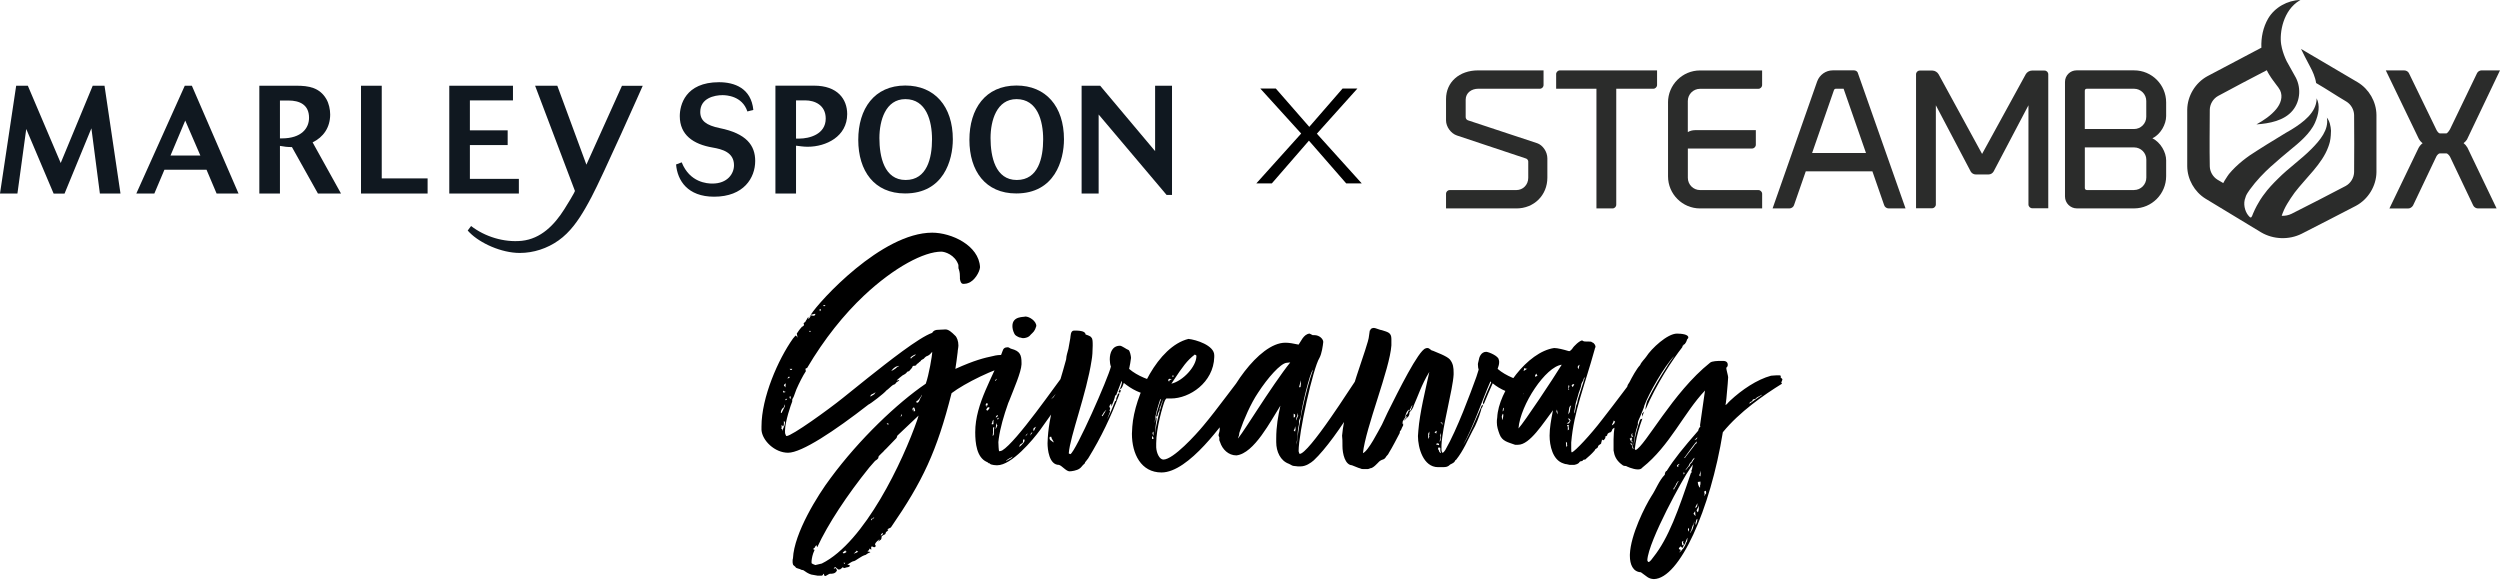 <svg xmlns="http://www.w3.org/2000/svg" width="1186" height="275" viewBox="0 0 1186 275" fill="none"><path d="M382.308 176.08C380.868 178.24 379.068 181.84 377.808 184.72L376.548 188.14C376.548 188.32 376.188 188.68 376.188 188.86C376.008 189.04 375.828 189.4 375.828 189.76V190.48C375.288 191.74 372.408 200.02 372.408 204.34C372.408 205.06 372.408 205.6 372.588 205.96C372.768 206.5 372.948 206.86 373.128 206.86C375.648 206.86 393.288 194.08 399.768 188.86L411.648 179.32C421.188 171.76 435.948 160.06 442.248 157.9C442.788 156.82 443.868 156.46 444.948 156.46C445.848 156.46 448.008 156.28 448.548 156.28C449.988 156.28 451.428 157.54 453.048 159.16C453.948 159.88 454.668 161.86 454.668 163.84C454.668 164.92 454.308 166.18 454.308 167.08C454.308 167.8 453.228 175 453.228 175C462.408 170.86 466.908 169.78 471.228 168.88C472.488 168.52 474.288 168.34 475.728 168.34C477.888 168.34 479.508 168.88 479.688 169.96C479.688 170.68 480.768 172.12 480.768 172.3C480.768 172.66 480.228 173.02 479.688 173.2C472.128 174.64 457.548 181.84 451.428 186.52C444.408 214.24 437.748 228.28 422.628 250.24L420.828 251.14C421.368 251.14 421.368 251.32 421.368 251.5L420.648 252.22C419.928 252.22 420.468 253.66 419.388 253.66L418.308 254.38C418.128 256.54 417.768 255.82 416.688 256.9C416.688 256.36 417.228 256.36 417.228 255.82C416.688 256.36 415.608 256.9 415.068 258.16C415.068 258.34 415.428 258.7 415.428 258.88C415.428 259.24 415.248 259.6 414.708 259.6C414.348 259.6 413.988 259.24 413.628 259.24C413.448 259.24 413.268 259.42 413.268 259.96C413.268 260.32 413.448 260.68 413.448 260.68C412.908 260.68 412.548 260.32 412.548 260.14C412.368 260.86 412.008 261.4 411.468 261.4C411.828 261.76 412.188 261.76 412.368 261.76C412.548 261.76 412.728 261.76 412.908 261.94C413.088 261.94 411.468 262.48 410.748 263.2C408.408 263.74 405.888 266.26 404.808 266.26C404.268 266.26 402.648 267.52 401.928 267.88C402.828 267.88 403.188 268.24 403.188 268.42C403.188 268.78 402.288 269.14 401.748 269.14L400.488 269.5L399.768 269.14C399.588 269.14 399.408 269.32 399.408 269.5C399.228 269.5 398.868 269.86 398.688 270.04C398.328 270.04 398.148 270.22 397.968 270.22C397.428 270.22 396.528 268.96 395.988 268.96C395.988 268.96 395.988 269.5 395.448 269.86C395.988 269.86 395.988 269.5 396.348 269.5C396.708 269.5 396.888 270.4 397.068 270.58C396.348 272.2 394.908 272.2 393.648 272.2C393.288 272.2 391.848 273.28 391.488 273.28C390.768 273.28 391.128 272.2 390.588 272.2C390.408 272.92 390.048 273.1 389.688 273.1H387.888L384.828 272.56C384.108 272.38 383.568 272.02 382.848 271.66L381.228 270.58C381.048 270.4 380.148 270.4 379.968 270.22C379.608 269.86 377.808 269.68 377.448 269.14C377.448 268.78 376.188 268.24 376.188 267.7C376.008 267.34 376.008 266.8 376.008 266.26C376.008 265.72 376.008 265.36 376.188 264.82C376.728 252.94 387.888 234.94 394.008 226.84C407.688 208.3 425.688 191.2 439.188 182.02C440.628 178.06 442.248 168.7 442.248 166.9C441.348 167.8 441.168 168.34 439.908 168.88C439.548 168.88 438.648 169.6 438.288 170.14L437.028 170.86C436.848 171.4 436.128 171.76 436.128 171.76L435.408 172.48C435.408 172.3 434.688 172.84 434.688 173.2C434.508 173.38 434.148 173.56 433.248 173.56C432.888 173.56 432.888 174.28 432.528 174.64L431.268 176.08C430.728 176.26 430.368 176.26 430.188 176.62C429.828 177.34 428.208 178.06 428.208 178.06C427.848 178.24 425.328 180.4 425.328 180.58C425.688 180.58 426.408 180.22 426.588 180.22C426.588 180.4 426.588 180.58 426.228 180.76C426.048 181.12 425.148 181.12 425.148 181.66C424.608 182.02 424.428 182.56 423.708 182.56C422.448 183.46 421.548 184.54 420.468 185.26C419.568 186.52 412.728 191.74 412.008 191.92C395.808 204.52 380.328 214.78 373.848 214.78C367.548 214.78 361.608 209.02 361.248 203.98V202.36C361.248 188.5 369.168 170.5 376.188 160.6C376.908 159.7 377.448 159.16 377.448 159.16C377.448 159.16 377.988 159.34 378.348 160.24C378.348 159.7 377.988 158.44 377.988 158.26C378.708 157.18 379.428 156.1 380.148 155.38C380.328 154.84 380.688 155.2 381.408 154.3C381.408 154.3 381.408 153.58 381.228 153.58C381.048 153.4 381.588 153.22 381.588 153.04C381.588 152.86 382.308 152.68 382.308 152.14C382.848 151.6 383.028 150.52 383.568 150.52C383.748 150.52 383.388 151.06 383.388 151.24C383.928 151.24 383.928 150.7 384.648 149.98C384.288 149.98 384.108 150.16 384.108 150.34C384.108 149.8 384.468 149.62 384.828 149.62C385.188 149.62 385.548 149.8 385.908 149.8C386.268 149.8 386.808 149.62 386.808 148.9C386.808 148.9 385.728 148.9 385.908 149.08C385.368 149.08 384.468 149.44 384.648 149.26C388.788 142.78 418.308 110.38 442.248 110.38C451.248 110.38 464.388 116.32 464.928 126.76C464.748 129.1 462.228 133.42 459.168 134.32C458.988 134.32 458.808 134.5 458.628 134.5C458.268 134.5 457.728 134.68 457.188 134.68C456.468 134.68 455.748 134.5 455.388 132.34V131.44C455.388 130.54 455.388 129.28 454.848 127.66C454.668 127.48 454.668 127.12 454.668 125.68C453.048 120.82 448.188 119.38 446.568 119.38C438.468 119.38 424.428 126.58 409.848 140.26C400.488 149.08 391.128 160.6 382.848 174.64C382.308 174.64 382.128 174.82 382.128 175.18C382.128 175.54 382.308 175.9 382.308 176.08ZM414.888 218.92L412.368 221.8C401.928 234.76 392.748 248.62 387.708 259.6C387.348 259.06 387.348 258.88 387.348 258.52C387.168 258.88 386.628 259.24 386.628 259.6C386.628 259.78 385.728 260.32 385.728 260.5L386.448 260.86C385.368 263.2 385.188 264.64 385.008 266.08V267.16C385.008 267.34 386.628 268.06 386.808 268.06L389.868 267.34C410.208 257.26 428.388 218.74 435.228 198.94L435.768 197.14L425.688 206.68L425.328 207.76L420.288 212.98C419.568 213.52 419.028 214.42 418.488 214.78L416.868 216.4C416.688 216.76 416.688 217.12 416.688 217.3C416.148 218.2 415.248 218.38 414.888 218.92ZM371.868 199.66V201.46C371.688 202.18 371.508 202.36 371.508 202.36C371.328 202.36 371.148 201.64 370.788 201.64V202.9C370.788 203.08 370.788 203.26 370.608 203.44C371.328 203.44 371.148 204.16 371.328 204.52C371.328 202.72 372.228 202.9 372.408 200.38C372.408 200.2 371.868 199.66 371.868 199.66ZM422.808 175.9C424.068 175.72 425.868 173.92 425.868 173.92C426.048 173.92 426.228 173.92 426.588 173.56C425.328 173.56 424.068 174.28 422.808 175.9ZM370.968 195.52L372.408 192.64C372.408 192.28 372.408 191.92 372.228 191.92C372.228 193 371.328 193.9 371.148 193.72C370.788 194.26 370.428 194.98 370.428 195.88C370.968 195.88 370.968 195.7 370.968 195.52ZM437.388 187.24C437.028 188.14 435.408 190.12 435.228 190.12C435.048 190.12 434.688 190.12 434.688 190.84C434.868 191.02 435.048 191.02 435.228 191.02C435.768 191.02 436.308 189.76 436.308 189.58C436.128 189.58 437.568 187.6 437.388 187.24ZM433.428 193.72V195.16C433.788 195.16 434.148 194.98 434.148 194.98C434.148 193.72 433.428 193.18 433.608 193.18C433.068 193.54 432.888 193.72 432.888 194.08C432.888 194.26 432.888 194.44 433.068 194.8L433.428 193.72ZM432.888 169.42C433.428 168.88 433.968 168.88 434.508 168.16C433.428 168.16 431.988 169.6 431.988 169.42C431.988 169.6 431.988 170.14 432.168 170.14C432.348 169.96 432.708 169.42 432.888 169.42ZM399.768 262.3C399.948 262.48 400.128 262.48 400.308 262.48C400.848 262.48 401.388 261.94 401.748 261.76C401.028 261.76 401.028 261.04 401.028 261.04C400.488 261.76 399.948 261.76 399.768 262.3ZM412.908 188.14L414.708 187.06C415.248 186.34 415.428 185.98 415.428 185.98C415.608 185.98 414.168 186.88 413.628 187.06C413.088 187.24 412.908 187.78 412.908 188.14ZM407.148 261.76C406.788 261.76 406.428 261.04 406.428 261.22C406.428 261.4 404.988 262.66 404.988 262.66C405.168 262.66 406.968 261.94 407.148 261.76ZM372.588 183.82L372.768 181.84C372.408 182.2 372.228 182.2 372.228 182.2C372.228 181.84 372.048 182.74 371.868 183.1C372.228 183.1 372.588 183.64 372.588 183.82ZM417.768 254.02C417.948 254.02 418.848 254.02 418.848 252.76C417.948 253.3 418.128 253.48 417.768 254.02ZM371.508 185.26V186.16C372.408 186.16 372.588 186.16 372.588 185.8C371.868 185.8 371.688 185.44 371.508 185.26ZM413.808 246.1C413.808 246.1 414.708 246.1 414.708 245.38C413.988 245.92 413.628 246.1 413.448 246.1C413.268 246.28 413.268 246.64 413.268 246.82C413.268 246.82 413.808 246.82 413.808 246.1ZM374.568 188.5C374.568 188.86 374.748 189.04 375.108 189.22C375.108 188.5 375.108 187.96 374.928 187.96C374.568 187.96 374.568 188.32 374.568 188.5ZM375.828 175H374.568L375.108 175.54C375.828 175.54 375.828 175 375.828 175ZM389.328 146.56C388.968 146.56 388.788 146.74 388.788 146.92C388.788 147.28 388.968 147.46 388.968 147.64C389.148 147.46 389.328 147.82 389.328 146.56ZM373.488 179.5C373.848 179.5 374.208 179.32 374.568 179.32C374.568 179.32 374.388 178.78 374.388 178.6C374.208 178.6 374.028 178.96 373.488 179.5ZM421.728 201.1C421.368 201.1 420.648 200.56 420.648 200.74C420.648 200.92 421.188 201.46 421.188 201.46C421.368 201.46 421.728 201.1 421.728 201.1ZM391.668 144.76H390.588C390.588 145.12 390.768 145.3 390.948 145.3C391.128 145.3 391.128 145.12 391.668 144.76ZM427.488 196.6L427.308 197.86C427.848 197.14 427.848 196.96 427.848 196.96C427.848 196.6 427.488 196.6 427.488 196.6ZM372.768 189.94L373.488 189.22C372.948 189.22 372.588 189.22 372.588 189.4C372.588 189.58 372.768 189.76 372.768 189.94ZM400.128 266.98L400.668 267.52C400.848 267.52 400.848 266.98 401.028 266.98H400.128ZM384.648 157H383.748C383.928 157.36 384.108 157.36 384.288 157.36C384.468 157.36 384.648 157.36 384.648 157ZM504.228 184C505.128 183.46 506.388 182.56 506.568 182.56L505.128 185.8L504.228 187.24C505.488 185.44 507.648 182.92 507.648 182.92C507.828 182.92 508.368 182.02 508.368 182.38C508.368 182.92 507.648 183.82 507.648 184L493.428 203.98C490.008 208.66 479.928 220.72 473.088 220.72C473.088 220.72 469.848 220.72 469.488 219.82C468.588 219.82 469.128 219.46 468.048 219.1C463.368 216.94 462.648 210.28 462.648 205.06C462.648 191.2 471.288 178.78 475.608 166.54C475.968 165.28 476.688 164.74 478.128 164.74C478.668 164.74 479.388 165.46 479.748 165.46C483.888 166.54 484.608 168.34 484.608 172.12V172.84C484.428 176.62 481.008 184.36 478.848 189.94L478.308 191.2C476.148 197.32 474.528 202.9 473.808 208.12L473.628 209.74C473.628 210.64 473.808 214.06 473.988 214.06C474.528 214.06 475.068 213.88 475.428 213.7C482.268 209.56 500.628 182.92 506.928 174.64C506.928 174.82 506.568 175.72 505.668 177.34L504.948 178.42L506.568 177.16L506.388 178.42L503.508 183.28C504.768 181.48 506.208 180.04 506.748 179.5L506.208 181.3L504.228 184ZM480.288 154.66C480.288 149.8 485.868 150.52 486.408 150.16C488.388 150.16 491.628 152.32 491.628 154.66C490.908 157.18 490.188 157.54 488.928 158.8C488.028 160.06 486.408 160.42 485.328 160.42C484.788 160.42 484.068 160.06 483.528 160.06C482.448 159.52 481.548 159.16 481.188 158.26C480.468 156.82 480.288 155.56 480.288 154.66ZM485.868 208.3C485.688 208.48 485.148 208.66 485.328 208.84C485.328 209.02 485.328 209.92 485.148 210.1L484.068 210.82C483.708 211 483.708 211.54 483.528 212.08C484.788 211 486.048 209.74 486.048 209.02C486.048 208.84 485.868 208.48 485.868 208.3ZM471.468 205.96C471.648 203.26 471.648 203.08 471.648 202.54L471.108 202.9V205.06C471.108 205.24 470.928 206.32 470.928 206.86C471.288 206.5 471.468 206.32 471.468 205.96ZM468.408 194.8C468.588 194.8 469.488 193.72 469.488 193.36C469.308 193.36 469.128 193.18 468.948 193.18C468.408 193.18 468.048 193.9 467.868 194.44C468.048 194.62 468.408 194.8 468.408 194.8ZM477.228 218.74C477.228 218.74 478.848 217.84 479.208 217.66C479.748 217.48 480.468 216.58 480.468 216.58C479.928 216.94 479.928 216.76 479.568 217.12C479.028 217.3 477.228 218.38 477.228 218.74ZM470.388 201.1C470.388 201.28 470.568 201.28 471.108 201.28C471.288 201.28 471.288 201.1 471.288 200.74V199.84C471.288 199.66 471.288 199.3 471.468 199.12C471.108 199.3 470.748 199.66 470.748 200.38C470.748 200.56 470.388 201.1 470.388 201.1ZM490.368 204.52C490.548 204.7 491.088 202.72 491.628 202.36C490.908 202.72 490.188 203.08 490.188 203.62C490.188 203.8 490.368 204.52 490.368 204.52ZM468.048 192.46C468.048 192.64 467.868 192.82 467.868 193.18C468.228 192.46 468.588 192.1 468.588 191.74C468.588 191.38 468.228 191.2 468.048 191.2C468.048 191.38 467.508 191.92 467.508 192.28C467.868 192.28 468.048 192.28 468.048 192.46ZM473.088 201.64C472.728 201.64 472.728 200.56 472.548 200.92C472.548 201.1 472.548 202.9 472.188 203.62C472.908 202.9 473.268 201.46 473.088 201.64ZM472.368 198.04C472.908 198.04 473.448 197.5 473.448 196.96C473.088 196.96 472.728 197.14 472.728 197.32C472.548 197.5 472.368 197.86 472.368 198.04ZM498.648 189.4C498.648 189.4 499.548 188.68 499.728 188.5C500.088 188.14 500.268 187.6 500.808 186.88L498.648 189.4ZM489.828 205.06L489.108 205.42L488.748 206.68L489.828 205.06ZM473.808 198.22C473.268 198.22 473.268 198.4 473.088 198.58C473.268 198.58 473.268 198.94 473.268 199.12C473.628 198.94 473.628 198.58 473.808 198.22ZM472.008 180.76C472.008 180.76 472.368 180.58 472.548 180.4C472.548 180.22 472.728 180.04 472.908 179.68C472.548 179.86 472.368 179.86 472.368 180.22C472.188 180.22 472.008 180.58 472.008 180.76ZM486.588 206.86C486.588 207.04 486.948 206.68 486.948 206.32C487.308 206.14 487.488 205.78 487.668 205.6C487.488 205.78 487.128 205.96 486.948 205.96C486.948 206.32 486.588 206.5 486.588 206.86ZM498.755 207.22H498.035C498.035 207.4 497.855 207.58 497.855 207.76C497.855 208.12 498.035 208.66 498.395 208.84L499.835 209.92C499.835 209.02 498.755 208.3 498.755 207.22ZM522.875 197.5C523.595 196.96 524.315 194.98 524.855 194.44C524.675 194.44 523.955 195.34 523.955 195.34C523.595 195.34 523.415 196.6 522.695 196.96C522.695 196.96 522.695 197.14 522.875 197.5ZM530.435 186.7H531.155C527.015 197.68 522.515 207.22 516.215 217.48C515.675 218.02 515.495 218.56 514.775 219.28C514.775 219.82 514.415 220 514.235 220.18C513.515 220.72 512.975 221.8 512.075 222.34C510.815 223.24 508.295 223.6 507.395 223.6C505.775 223.6 503.795 220.9 502.355 220.54C497.675 220.54 496.955 213.16 496.955 210.28C497.315 196.42 501.995 184.54 505.775 170.5C505.955 168.16 506.315 167.8 506.855 165.46L507.755 160.42C507.935 159.52 507.755 156.82 509.555 156.82C511.175 156.82 514.955 156.82 514.955 158.62C514.955 158.8 517.295 159.16 517.835 160.24C518.375 160.78 518.375 162.22 518.375 164.02C518.375 166.36 518.195 169.24 517.835 171.04C515.495 186.52 507.575 207.22 507.035 214.96C507.035 215.5 507.755 215.14 507.755 215.5C510.455 214.06 525.755 179.32 527.015 173.92C526.655 173.02 526.475 171.58 526.475 170.5C526.475 167.26 527.735 164.02 531.335 164.02C532.235 164.02 534.575 165.82 535.295 166C536.015 166.18 536.555 169.06 536.555 169.78C536.555 170.32 535.835 174.46 535.655 175C539.615 178.42 545.555 180.58 549.515 181.3C549.875 181.48 550.235 181.48 550.415 181.66C550.415 181.84 548.795 185.08 548.435 186.16C548.255 186.7 547.895 187.24 546.275 187.24C541.415 187.24 536.735 184.54 533.135 181.66C532.955 182.02 532.235 184.54 531.695 184.36C531.155 184.72 531.335 185.26 531.155 185.26C531.515 185.26 531.695 185.08 531.875 184.9L531.335 186.34L530.615 185.98C530.975 185.26 532.235 182.56 532.235 181.3C532.235 181.12 532.235 180.94 532.055 180.76L529.535 187.42C529.175 187.6 528.995 187.6 528.995 187.78C528.995 188.5 527.735 191.74 527.555 192.1L527.195 192.82C527.195 191.56 527.195 191.56 527.195 191.56C527.015 191.56 526.655 191.74 526.655 192.28C526.295 192.28 526.295 192.82 526.295 193C526.295 193.18 526.475 193.36 526.655 193.54C526.655 194.08 526.655 194.44 526.295 194.44C526.295 194.62 526.475 194.98 526.655 195.16L525.215 198.94C525.215 198.94 526.475 196.42 527.015 195.16L528.995 190.3C529.175 190.3 529.535 189.94 529.535 189.94C529.535 189.94 529.535 189.22 529.535 189.04L530.435 186.7ZM590.443 179.32C590.803 179.5 591.343 179.86 591.343 179.86L590.803 180.76C590.803 182.02 590.983 183.82 591.163 183.64C590.983 183.82 590.803 184.18 590.623 184.54C590.623 184.9 590.263 184.9 590.263 185.44C590.983 184.72 592.603 181.12 593.503 181.12C593.863 181.12 590.623 186.34 590.263 186.7L585.943 192.82C580.543 200.38 563.983 224.14 551.023 224.14C541.303 224.14 536.983 215.32 536.983 205.78C536.983 204.7 537.163 203.44 537.163 202.36C538.243 187.78 549.223 164.38 563.803 160.78C567.403 161.14 576.043 163.84 576.043 168.52V169.42C575.683 181.48 564.343 189.04 555.523 189.04H553.363C553.183 189.04 552.823 189.76 552.643 189.94C551.563 192.46 548.503 203.26 548.503 210.28V212.26C548.683 215.14 550.123 218.02 551.923 218.02C556.603 218.02 567.403 206.14 570.823 202C577.663 193.9 585.763 182.38 590.803 176.44V178.06L591.523 177.16C591.703 176.8 591.343 177.7 591.343 178.24C591.343 178.24 590.803 178.78 590.443 179.32ZM566.863 168.16C563.083 171.04 561.103 173.92 556.783 180.4L555.703 182.02C561.103 180.76 567.583 173.92 567.583 168.88C567.583 168.34 567.043 168.52 566.863 168.16ZM548.503 200.02C548.503 200.02 547.963 203.62 547.963 205.78C548.503 200.56 550.483 193.54 551.923 189.22C551.563 189.94 551.023 191.2 550.843 191.92L549.943 194.26C549.943 194.44 550.303 193.9 550.303 193.9C550.303 193.9 550.123 194.8 549.943 194.98C549.763 194.98 549.223 196.42 549.223 196.96C549.223 196.96 549.043 197.5 548.863 197.5C548.683 197.5 548.503 197.5 548.323 197.86L548.863 195.52C549.223 194.08 550.843 189.22 550.843 189.22C550.663 189.22 550.303 189.76 550.303 189.76C549.223 193.18 547.963 196.78 547.783 200.74L548.323 197.86C548.503 198.04 548.683 198.22 548.683 198.76C548.683 199.12 548.503 200.02 548.503 200.02ZM547.243 208.12C547.243 207.76 547.243 207.4 546.523 206.86V208.3C546.703 208.3 547.243 208.12 547.243 208.12ZM554.623 181.12C554.623 180.76 554.803 180.04 555.883 180.04C555.883 179.86 554.803 179.68 554.803 179.68C554.623 179.68 554.263 180.22 554.083 180.22L554.623 181.12ZM583.783 193.72C583.783 194.08 583.603 194.26 583.603 194.26C583.423 194.26 583.243 194.44 583.243 194.62C583.243 194.8 584.503 194.08 584.503 193.54C583.783 193.54 583.783 193.72 583.783 193.72ZM547.243 204.7C547.063 205.06 546.703 205.24 546.703 205.42C547.063 206.5 547.063 206.68 547.063 206.68C547.243 206.68 547.243 205.42 547.243 204.7ZM556.243 178.96C556.603 178.78 556.783 178.6 556.783 178.42C556.783 178.06 556.243 178.06 556.243 178.06V178.96ZM631.357 198.04C636.218 191.2 643.058 180.22 647.198 174.64L646.478 177.16L647.918 176.08L645.938 181.3L647.918 178.24L647.738 179.32L645.578 183.64L648.278 180.76L647.558 183.82L642.878 191.92C636.218 202.9 628.658 213.34 623.258 218.38C621.818 219.64 619.478 221.26 616.958 221.26H615.698C615.158 221.26 614.798 221.08 614.078 221.08C612.998 221.08 612.638 220.54 611.378 220C607.418 218.56 605.438 214.24 605.438 209.74V208.12C605.438 202.18 606.338 197.32 607.418 192.46C602.918 199.48 594.998 215.14 586.538 216.04C582.758 216.04 579.878 213.16 578.798 209.74C578.798 209.74 578.618 209.2 578.438 208.84V207.4C578.257 207.04 578.077 206.86 578.077 206.5C578.077 205.78 578.618 204.88 578.618 203.8V202.18C578.618 201.28 578.618 200.92 579.158 200.56V198.22C581.138 187.06 596.978 162.58 609.758 162.58C611.558 162.58 613.538 162.94 616.058 163.48C616.958 162.4 618.398 158.44 621.278 158.26L622.718 158.98H623.438C626.138 158.98 627.758 160.96 627.758 162.22C627.578 164.02 627.038 167.8 625.957 169.78C622.898 174.64 616.058 205.42 616.058 214.06C616.418 215.5 616.598 215.32 616.598 215.32C618.578 215.32 624.518 207.94 631.357 198.04ZM596.438 194.44C601.478 186.7 608.138 176.8 612.098 171.94C611.558 171.94 610.658 172.12 610.298 172.12C607.418 172.48 601.478 179.14 596.798 186.34C593.378 191.38 589.958 199.3 588.338 204.16C587.978 205.06 587.798 205.78 587.798 206.5L587.258 207.94C587.438 207.94 587.438 207.76 587.618 207.58C588.158 206.86 588.518 206.68 596.438 194.44ZM617.138 197.14C616.958 198.4 616.238 198.94 616.238 200.2V201.28C615.518 203.8 615.698 206.14 615.338 208.66C615.338 209.02 615.158 209.38 615.158 209.74V211C616.058 200.92 619.478 185.08 622.898 175.36C621.278 176.98 617.498 193.36 617.138 197.14ZM616.238 183.82C616.418 183.82 616.058 183.64 616.958 183.64C616.958 183.28 617.138 182.38 617.138 182.02V180.4L616.238 183.82ZM614.438 196.96C614.438 196.78 614.438 196.6 613.718 196.24V198.04C614.258 198.04 614.438 197.86 614.438 196.96ZM614.978 198.76C614.978 198.94 614.978 199.3 615.158 199.48C615.158 198.4 615.518 198.04 615.878 197.14L615.518 196.06C615.338 196.06 615.518 196.24 615.518 196.78C615.518 197.14 615.338 197.68 615.158 197.86C614.978 198.04 614.978 198.58 614.978 198.76ZM614.438 202.18C614.258 203.08 614.258 203.62 613.718 204.16C614.078 204.52 614.258 204.7 614.438 204.7C614.438 204.52 614.438 203.98 614.618 203.8L614.438 202.18ZM582.938 189.76C583.298 189.76 583.478 189.94 583.478 190.12L583.658 188.68C583.298 188.68 583.478 189.4 582.938 189.76ZM702.016 194.62C702.556 193.54 702.556 192.82 703.276 191.92C703.456 192.28 703.456 192.46 703.456 192.46C703.456 193 702.736 193.72 702.736 193.9C702.736 194.26 702.556 194.62 702.556 194.8C701.656 197.86 700.216 201.64 698.596 204.34L698.236 205.06C696.256 208.84 694.276 213.7 690.856 218.02C690.856 218.2 690.316 218.2 690.316 218.56C689.956 219.46 689.056 219.82 687.976 220.36C686.896 221.44 686.176 221.62 684.376 221.62H682.216C675.196 221.62 672.676 212.44 672.676 206.86L672.856 204.34C673.576 195.52 676.096 185.62 678.076 176.44C674.476 182.2 672.316 188.86 670.876 191.92C670.696 192.46 670.516 192.64 670.516 193C669.976 193.9 669.796 194.62 668.716 195.52C668.716 196.24 668.536 196.96 668.176 197.5L667.456 198.22C667.276 198.22 666.196 199.48 666.196 199.66C666.196 199.12 666.556 198.58 667.276 198.04C667.276 197.68 667.276 197.5 666.916 197.14C667.096 196.96 667.096 196.6 667.456 196.6C667.636 196.6 668.176 194.98 668.536 194.26C667.276 194.98 667.096 196.24 666.736 197.14C666.736 197.5 666.556 197.5 666.376 197.68C666.736 197.68 666.916 197.5 666.916 197.5C667.096 197.5 666.916 197.86 666.376 198.4L665.476 199.84C665.476 200.2 665.296 200.92 665.296 201.28C665.296 201.1 665.476 200.92 665.656 200.92V201.82C665.296 202.36 664.936 203.26 664.576 204.16C664.216 204.34 664.036 204.52 664.036 205.42C662.596 208.12 660.616 212.08 658.816 214.96C658.636 215.5 658.096 216.04 657.736 216.4C656.476 218.56 656.116 217.48 654.316 218.92C653.416 219.82 651.436 222.16 649.996 222.16C649.816 222.34 649.096 222.52 648.916 222.52H646.576C646.216 222.52 645.856 222.52 645.136 222.16C644.776 222.16 641.896 220.9 641.356 220.72C638.116 220.54 636.856 215.32 636.856 211.54V210.64C636.856 209.38 636.856 208.12 636.676 206.68C638.116 190.12 649.276 163.84 649.456 159.34L649.816 156.82C650.176 156.64 650.176 156.46 650.176 156.28C650.356 155.92 651.076 155.56 651.796 155.56C652.516 155.56 654.856 156.64 655.576 156.64C658.276 157.54 660.076 157.72 660.076 160.78V163.84C659.356 175 647.836 202.9 646.576 214.96C649.096 214.06 653.956 204.34 655.576 201.46L658.276 195.7C663.496 185.26 672.856 166.36 676.276 165.28C676.636 165.1 676.996 165.1 677.176 165.1C678.256 165.1 678.796 166.36 679.696 166.36C681.316 167.08 686.356 168.88 687.796 170.5C689.416 172.48 689.596 174.46 689.596 176.8V177.7C689.236 184.72 684.196 202.72 683.836 211.18V213.52C684.016 214.24 684.016 214.78 684.376 214.78C684.736 214.78 685.276 214.06 685.636 213.52C691.396 203.44 697.516 186.7 700.396 178.78L701.476 175.36C701.296 175 701.116 173.92 701.116 172.84C701.116 172.12 701.476 171.4 701.476 171.04C701.656 169.6 702.556 166.9 705.076 166.9C706.696 167.08 711.016 169.06 711.016 170.68C711.196 171.04 711.196 171.4 711.196 171.76C711.196 172.66 711.016 173.56 710.476 175C714.436 178.42 720.376 180.58 724.336 181.3C724.696 181.48 725.056 181.48 725.236 181.66C725.236 181.84 723.796 184.9 723.436 185.98C723.256 186.52 722.896 187.06 721.276 187.06C716.776 187.06 711.556 184.72 708.136 181.84C707.416 183.28 704.716 189.76 703.816 191.92L703.456 191.02C704.176 188.68 705.976 184.72 707.416 181.48C707.416 181.3 707.236 181.12 707.056 180.94C703.096 189.94 699.316 201.64 694.096 211.18C697.336 205.96 699.856 199.3 702.016 194.62ZM682.576 213.52C682.576 214.06 682.936 214.78 683.656 214.96C683.656 214.96 683.296 214.06 683.296 213.88V212.62C683.476 212.44 682.756 212.26 682.576 212.26C682.396 212.26 682.216 212.44 682.216 212.8C682.216 213.16 682.396 213.52 682.576 213.52ZM677.716 205.42C677.536 205.6 677.536 205.78 677.536 205.96V208.12C677.536 208.48 678.076 207.22 678.076 207.04C678.076 206.86 677.896 206.68 677.896 206.5C678.076 206.32 678.076 205.96 678.076 205.78V204.7C678.076 204.88 677.716 205.24 677.716 205.42ZM669.436 193.9C669.796 193.36 669.976 192.82 669.976 192.1L668.536 194.98C669.256 194.8 669.436 194.44 669.436 193.9ZM683.296 209.2C683.476 208.84 683.476 208.3 683.476 207.76V205.42L683.116 206.5C683.116 206.68 683.296 207.22 683.296 207.58C683.116 208.84 682.936 209.56 682.936 209.74C682.936 209.56 683.116 209.38 683.296 209.2ZM682.756 211.18C682.756 211 682.576 210.82 682.576 210.46L681.676 210.28L681.316 210.82C681.496 211 681.676 211 682.036 211C682.216 211.18 682.576 211.18 682.756 211.18ZM680.596 205.24C680.956 205.24 681.316 205.6 681.316 205.78L681.496 204.88C681.496 204.7 681.676 204.34 681.676 204.34C681.496 204.52 680.596 204.7 680.596 205.24ZM684.376 201.82C684.376 201.28 684.196 200.74 684.196 200.56L683.296 200.2C683.836 200.74 684.196 201.1 684.376 201.82ZM752.406 217.66C752.406 218.02 751.506 218.02 750.966 218.2C750.966 218.56 750.606 218.74 750.426 218.74C749.346 218.74 749.166 219.46 748.986 219.64C748.086 220.36 747.366 220.36 746.826 220.54H744.666L743.046 220.18C742.686 220.18 742.506 220.18 741.606 219.82C736.566 218.2 735.126 211.36 735.126 206.68C735.126 203.08 735.846 199.12 736.566 195.52C736.566 195.16 736.746 194.98 736.746 194.62C732.066 200.74 725.766 211 720.186 211H718.746C715.326 209.74 712.626 209.38 711.366 205.96C710.646 203.98 710.106 202.36 710.106 200.38C710.106 199.66 710.106 198.94 710.286 198.04C710.826 185.62 724.686 166.9 737.286 165.1C738.906 165.1 741.786 165.82 744.126 166.54H744.846C744.846 166.36 745.566 165.82 745.746 165.64C746.646 164.02 749.526 161.5 750.606 161.5C751.146 162.04 752.046 162.04 752.766 162.04H753.846C754.566 162.04 754.926 162.04 755.286 162.4C756.546 162.76 756.906 164.2 756.906 164.38C756.906 164.92 756.546 165.28 756.546 165.64C751.686 183.28 746.646 194.98 745.386 209.92V212.8C745.386 213.88 745.386 214.6 745.746 214.6C747.366 213.88 754.386 206.5 760.146 198.94C766.626 190.66 773.286 181.66 777.786 175.72L778.506 178.78C778.506 178.96 771.666 188.32 771.666 188.86C771.666 189.04 774.546 185.26 774.546 185.26C774.726 185.26 778.506 180.4 778.506 180.58C779.046 180.76 779.046 182.02 779.046 182.56C779.046 182.74 778.686 183.64 778.506 184.54C777.966 185.8 769.506 198.04 767.886 199.84C767.526 200.2 766.986 200.56 766.986 201.1C765.366 204.16 765.906 202.36 764.826 203.8C764.646 204.7 764.106 205.24 763.386 205.24C763.026 205.42 762.486 205.78 762.486 206.32C762.486 206.86 761.586 207.04 761.586 207.04C761.586 207.04 761.586 207.4 761.586 207.76C761.406 208.12 760.866 208.84 760.686 208.84C760.506 208.84 760.326 208.84 759.966 208.48C759.966 209.2 759.606 209.74 759.606 210.28C759.606 210.64 759.066 210.64 758.166 211.54C758.166 212.8 756.726 212.8 756.726 213.34C756.726 213.7 755.826 214.06 755.826 214.06C755.826 214.06 756.006 214.06 756.546 213.7C754.566 215.86 753.846 216.4 752.406 217.66ZM720.366 203.26C723.066 200.38 736.926 179.5 740.886 173.02C733.326 173.92 721.266 191.92 720.366 203.26ZM743.226 200.92H744.306C744.666 200.38 745.026 199.84 745.026 199.3C744.846 198.94 744.486 198.76 744.486 198.58H743.766L744.306 199.12C744.486 199.3 744.666 199.48 744.666 199.66C744.666 200.02 743.946 200.38 743.226 200.92ZM743.406 210.1L742.866 209.56L743.046 212.26C743.046 211.72 743.586 211.54 743.586 211.54C743.586 211.54 743.406 211.54 743.406 210.82V210.1ZM744.486 201.64H743.406C743.406 202.18 743.586 202.18 743.766 202.36C743.766 202.36 743.766 202.72 743.766 203.44V204.16C744.126 203.8 744.306 203.8 744.306 203.62C744.306 203.62 744.306 203.62 744.126 202.18C744.126 202 744.306 201.64 744.486 201.64ZM744.126 182.74C744.126 182.74 743.946 183.64 743.946 184.72C743.946 184.9 744.126 184.9 744.486 184.9C744.126 184.54 744.126 184.36 744.126 184.36C744.126 184.18 744.126 184 744.306 183.82C744.306 183.82 744.486 183.64 744.486 183.28C744.486 182.92 744.306 182.74 744.126 182.74ZM746.826 182.2C746.106 182.38 745.926 182.2 745.566 182.92L746.106 183.64C746.646 182.74 746.826 182.38 746.826 182.2ZM764.646 201.82C765.186 201.46 765.546 201.28 765.906 200.74C765.906 200.74 765.906 200.2 766.266 200.2C766.086 200.02 766.086 199.84 765.546 199.48C765.366 200.56 764.826 200.92 764.646 201.82ZM739.086 196.6L738.906 195.88C738.906 195.52 738.726 194.62 738.546 194.26L738.366 195.34C738.366 195.52 738.726 196.06 739.086 196.6ZM748.986 174.46L749.346 173.02C749.166 173.02 748.446 173.74 748.446 174.1C748.446 174.46 748.626 174.64 748.986 175.18V174.46ZM712.806 195.16C713.166 194.98 713.346 194.8 713.346 194.08L713.526 193.36C712.626 193.9 713.166 194.26 712.806 195.16ZM723.246 185.26C722.706 185.44 722.526 185.62 722.526 185.98C722.526 186.34 722.706 186.52 722.886 187.06C722.886 186.7 723.246 186.34 723.246 185.26ZM722.706 175.9C723.426 175.9 723.966 175 724.686 175C724.146 175 723.066 174.64 723.066 174.64C723.066 174.64 723.066 175.54 722.706 175.9ZM712.626 199.3C712.806 199.12 713.166 197.86 713.166 196.96C713.166 196.6 713.166 196.42 712.986 196.24C712.806 196.42 712.446 197.32 712.446 197.5C712.446 197.86 712.626 199.12 712.626 199.3ZM728.286 177.88V178.78L729.366 178.24C728.826 177.52 729.006 177.52 728.826 177.16C728.646 177.34 728.826 177.52 728.286 177.88ZM723.966 182.02L723.786 183.1L724.506 183.46L723.966 182.02ZM722.166 183.64C721.986 184.36 721.806 185.08 721.806 185.62C722.166 185.26 722.346 184.36 722.346 184.18C722.346 184 722.346 183.82 722.166 183.64ZM748.446 189.76L751.866 178.96C751.686 178.96 751.146 179.68 751.146 180.4C751.146 180.4 750.066 181.84 750.066 183.1C749.706 184.54 748.806 186.52 748.626 187.6C747.906 189.94 747.366 191.74 747.366 192.28L746.646 196.24C747.366 195.52 747.546 192.64 747.726 192.46C747.726 192.46 748.446 190.84 748.446 189.76ZM745.026 193.36L745.386 192.28C745.026 192.46 744.666 192.82 744.486 193.36L743.946 196.6L744.666 195.52L745.026 193.36ZM802.733 222.34C802.733 222.34 802.913 221.26 803.093 220.36L801.473 222.7C798.773 226.3 782.033 256.54 781.493 265.72C781.493 266.08 781.853 266.62 782.033 266.62C782.753 266.62 783.833 265 784.373 264.28C791.573 255.28 796.253 241.96 802.193 224.32C802.373 224.32 802.553 224.14 802.553 223.96C802.553 223.78 802.373 223.6 802.373 223.42C802.373 223.06 802.733 222.7 802.733 222.34ZM796.433 260.32C796.433 260.5 797.153 260.86 797.333 260.86C797.333 261.58 796.613 261.76 796.613 262.12L797.513 261.4C797.693 261.04 798.413 260.32 798.593 260.14C798.953 259.6 799.673 258.52 799.853 257.44C800.393 257.44 800.573 255.46 800.573 255.1C800.033 255.64 799.493 258.16 798.773 258.7C798.593 259.06 798.233 259.96 798.053 259.96C797.873 259.78 797.513 259.24 797.333 259.24C797.153 259.24 796.433 259.96 796.433 260.32ZM798.953 217.3C799.313 217.3 799.493 217.3 799.493 216.94L803.273 212.08C803.813 211.18 804.533 210.28 804.893 210.28V209.38C804.173 210.1 799.853 216.04 798.953 217.3ZM830.273 190.84C829.913 191.02 830.093 191.2 829.913 191.56L834.233 188.5C835.493 187.78 835.853 187.42 835.853 187.24C835.493 187.42 834.413 188.14 833.513 188.5C833.153 188.86 832.793 189.4 832.073 189.4C831.893 189.4 831.713 189.4 831.533 189.58C831.353 189.76 831.353 190.48 830.813 190.48C830.633 190.48 830.453 190.66 830.273 190.84ZM800.933 221.44C801.653 221.44 801.833 220.18 801.833 220.18L802.733 219.28C802.913 218.74 803.273 218.2 803.633 217.84C803.813 217.66 803.813 217.48 803.813 217.12C803.633 217.3 802.553 218.38 802.553 218.74C802.553 218.92 802.373 219.1 802.193 219.28C801.833 219.28 801.113 220.72 801.113 220.9L799.493 223.06C799.853 223.06 799.673 222.7 800.033 222.7C800.213 222.52 800.933 221.62 800.933 221.44ZM806.513 231.34V230.26C806.693 229.9 806.693 229.72 806.693 229.36V228.46C806.693 228.46 805.613 228.64 805.433 228.64C805.433 229.36 805.793 230.98 806.513 231.34ZM801.833 252.94L802.553 251.68C803.093 251.32 803.813 247.9 803.813 247.18C803.453 248.26 803.633 248.8 803.093 249.16C802.553 250.42 802.553 251.32 802.013 252.22C801.833 252.4 801.833 252.58 801.833 252.94ZM805.973 240.7V239.8C805.793 240.16 805.793 240.88 805.253 241.24C805.253 241.42 804.893 241.96 804.893 242.14C804.893 242.5 805.253 242.68 805.433 243.04C805.973 242.32 805.793 241.42 805.973 240.7ZM796.433 228.1L795.893 228.46C795.713 229 795.173 229.18 794.993 230.08C794.813 230.62 794.453 230.62 794.453 231.16C794.093 231.34 793.913 231.52 793.913 231.88C793.913 232.06 794.093 232.24 794.093 232.42C794.453 231.34 794.813 231.16 795.353 230.08C795.713 229.18 795.893 229 796.433 228.1ZM773.573 209.38C773.573 209.02 773.753 208.66 773.933 208.3V209.38C773.933 209.56 774.113 209.92 774.473 209.92C774.473 209.92 774.473 209.38 774.113 208.84L774.293 208.3C774.293 208.12 773.933 207.58 773.753 207.4C773.753 207.94 773.213 208.12 773.033 208.12C773.393 208.3 773.393 209.02 773.573 209.38ZM809.213 232.78L808.313 233.32C808.673 233.5 808.673 234.22 808.673 234.4C808.673 234.94 808.313 235.3 808.313 235.3C808.673 235.3 808.853 234.58 809.393 234.04C809.393 234.04 809.393 232.96 809.213 232.78ZM805.253 246.1C804.353 246.64 804.713 247.72 804.353 247.9C804.353 249.16 804.533 248.98 804.533 248.98C804.893 248.08 805.253 247 805.253 246.1ZM798.413 257.62L798.593 256.54L797.873 257.08C798.053 258.16 797.873 258.7 798.413 258.7C798.593 258.52 798.773 258.34 798.773 258.16C798.773 257.98 798.593 257.62 798.413 257.62ZM804.173 242.5L803.453 243.58C803.273 243.76 803.813 244.12 804.353 244.84C804.353 244.3 804.173 243.76 804.173 242.5ZM805.253 238.72C804.533 240.16 804.173 240.7 804.173 240.88C805.253 240.88 805.253 239.44 805.253 238.72ZM780.053 195.16C779.693 195.88 779.333 196.78 779.153 197.68C779.153 197.14 778.973 196.6 778.973 196.42C778.973 196.06 779.693 195.7 780.053 195.16ZM806.693 225.94C806.693 225.22 806.873 224.32 806.873 223.24C806.693 224.14 806.153 225.22 806.153 225.4C806.153 225.58 806.333 225.94 806.693 225.94ZM774.293 210.46C773.753 210.46 773.573 210.46 773.213 210.1C773.573 210.82 773.753 210.82 773.753 210.82C774.113 210.82 774.293 211.54 774.293 211.9C774.293 212.08 774.293 212.26 774.473 212.44C774.473 212.8 774.653 212.8 775.013 212.98C774.653 212.26 774.293 211.36 774.293 210.46ZM774.833 207.4C774.833 207.22 774.293 206.68 774.293 205.96C774.293 205.78 774.473 205.6 774.473 205.42C774.113 205.6 774.113 205.96 773.933 206.14V207.04C774.293 207.04 774.293 207.22 774.833 207.4ZM796.613 220C796.073 220.54 795.713 220.54 795.713 220.54L795.533 221.08C795.533 221.26 795.713 221.44 796.253 221.44L796.073 220.72C796.613 220.72 796.613 220.54 796.613 220ZM801.113 250.42C800.753 250.78 800.753 251.32 800.753 251.32C800.753 251.5 800.933 251.86 800.933 252.22C801.113 251.86 801.293 251.5 801.293 251.14C801.293 250.78 801.113 250.6 801.113 250.42ZM805.253 207.4L803.813 208.84C804.353 208.66 805.073 208.3 805.073 207.94L805.253 207.4ZM798.593 225.04C798.773 225.04 799.133 224.86 799.133 224.5C799.133 224.32 798.953 224.14 798.773 223.96C798.773 224.32 798.593 224.5 798.593 225.04ZM775.193 210.1C775.553 207.22 776.813 202.72 778.073 199.12C778.073 198.94 778.793 198.76 779.153 198.58C777.713 202.54 776.453 206.68 775.913 210.46L775.553 212.98L775.913 213.52C780.413 211.72 793.553 186.16 811.193 172.12C812.093 171.22 815.153 171.22 816.413 171.22H817.493C819.113 171.22 819.653 172.12 819.653 173.02C819.653 173.56 819.473 174.1 818.933 174.46C818.933 175.36 819.833 178.24 819.833 178.96C819.833 179.86 819.473 184 819.293 185.8C819.293 186.7 818.753 191.56 818.573 192.1C818.573 192.28 819.473 191.56 819.833 191.02L820.733 190.12C826.313 184.9 833.513 180.04 840.173 178.24C840.893 178.24 841.793 178.06 842.693 178.06C843.233 178.06 843.773 178.06 844.313 178.06C844.673 178.24 844.853 178.24 844.853 178.42C844.853 178.6 844.673 178.78 844.673 178.96L845.573 179.86C845.573 180.4 845.033 181.3 845.033 181.48C845.033 181.66 845.213 181.66 845.393 182.02C836.933 187.24 825.233 195.34 817.313 205.06C811.373 241.78 796.793 274.54 784.553 274.72C781.853 274.54 781.313 273.46 778.433 271.48C774.653 271.3 773.213 267.7 773.213 263.74V263.02C773.573 253.66 780.413 240.16 783.473 235.3C785.453 232.42 787.073 227.92 789.773 225.22C789.773 224.5 790.133 223.42 790.673 223.42C794.273 217.66 798.413 212.62 805.613 204.34C805.793 203.62 806.153 202.54 806.693 202.54C806.513 202.36 806.513 202.18 806.513 201.64L808.853 185.26C798.773 195.88 792.113 211.54 779.153 221.8C778.613 222.52 777.893 222.7 776.993 222.7C774.653 222.7 771.233 221.08 771.413 221.08C770.153 221.08 769.793 220.72 769.613 220.54L768.893 220C766.733 218.2 765.833 216.22 765.473 213.7V208.48C765.473 200.56 768.533 189.58 771.953 183.64C771.953 182.92 772.493 182.02 773.033 181.3C774.113 179.14 776.453 174.82 778.073 173.2C778.613 171.76 780.233 170.32 780.953 169.24C783.473 165.28 791.033 158.26 795.533 158.26C797.693 158.26 800.933 158.62 800.933 160.06C800.933 160.42 800.753 160.6 800.393 160.96C800.393 161.14 799.853 162.58 799.313 163.12C799.493 163.3 798.593 163.3 798.593 163.84C798.233 163.84 798.233 164.2 798.053 164.74C793.553 170.5 785.813 182.02 780.593 194.44C780.593 193 781.313 190.66 781.313 190.48C784.193 184.54 787.613 178.78 790.673 174.1C791.573 172.48 792.833 170.86 794.273 168.88C789.773 173.38 782.033 186.88 780.053 192.46C780.053 193.18 778.973 195.34 778.073 197.68L777.353 199.3C777.173 199.84 776.993 200.2 776.993 200.56V201.46C776.993 201.64 776.813 201.82 776.813 202C776.093 203.98 775.553 206.68 775.193 209.2L775.013 211.18C775.193 211 775.193 210.46 775.193 210.1Z" fill="black"></path><g clip-path="url(#clip0_2_672)"><path d="M246.15 91.804V84.85H222.916V68.832H240.837V61.815H222.916V47.622H243.352V40.668H213.138V91.804H246.182H246.15ZM202.856 91.804V84.629H181.099V40.668H171.258V91.804H202.856ZM132.806 47.685H136.831C142.018 47.685 146.609 49.573 146.609 55.867C146.609 60.87 142.993 65.654 133.687 65.654H132.806V47.685ZM123.028 40.668V91.804H132.806V69.21C134.724 69.587 136.485 69.776 138.497 69.776L150.822 91.804H161.763L148.306 67.542C153.368 65.087 156.638 60.524 156.638 54.294C156.638 51.902 156.01 49.07 154.846 47.056C151.639 41.486 146.357 40.668 140.698 40.668H123.059H123.028ZM95.046 73.773H80.897L87.877 57.189L95.046 73.773ZM113.156 91.804L91.021 40.668H87.657L64.674 91.804H73.226L78.005 80.507H97.97L102.749 91.804H113.156ZM57.16 91.804L49.582 40.668H43.986L28.8 77.329L13.205 40.668H7.672L0 91.804H8.269L12.451 61.185L25.436 91.836H30.623L43.357 60.87L47.381 91.804H57.16Z" fill="#101820"></path><path d="M377.636 47.622H382.069C386.44 47.622 391.722 49.794 391.722 56.245C391.722 63.797 383.861 65.748 379.145 65.748H377.636V47.622ZM367.858 40.668V91.804H377.636V69.115C379.491 69.336 381.252 69.619 383.17 69.619C391.91 69.619 401.908 64.773 401.908 54.105C401.908 47.087 397.381 40.636 386.188 40.636H367.858V40.668ZM357.388 52.185C356.351 41.769 348.365 39 341.102 39C325.036 39 322.489 49.951 322.489 55.08C322.489 63.986 328.84 68.423 338.083 69.996C342.611 70.783 348.207 72.231 348.207 78.399C348.207 82.395 345.126 87.084 337.958 87.084C335.568 87.084 327.236 86.643 323.401 77.014L320.728 78.021C321.357 85.636 326.199 93.315 338.775 93.315C352.861 93.315 358.269 84.346 358.269 76.353C358.269 68.958 354.087 63.325 341.448 60.776C335.034 59.455 332.204 57.283 332.204 53.098C332.204 46.584 338.901 45.136 342.737 45.136C344.435 45.136 352.106 45.42 354.558 52.878L357.357 52.154L357.388 52.185Z" fill="#101820"></path><path d="M442.153 66.094C442.153 74.906 439.826 85.385 429.639 85.385C419.452 85.385 417.189 74.308 417.189 65.497C417.189 57.22 420.081 47.025 429.514 47.025C439.449 47.025 442.153 57.346 442.153 66.094ZM452.025 66.094C452.025 50.423 443.379 40.574 429.482 40.574C414.768 40.574 407.159 51.587 407.159 66.346C407.159 81.105 414.768 91.773 429.356 91.773C447.623 91.773 452.025 76.038 452.025 66.063" fill="#101820"></path><path d="M494.879 66.094C494.879 74.906 492.552 85.385 482.366 85.385C472.179 85.385 469.915 74.308 469.915 65.497C469.915 57.22 472.808 47.025 482.24 47.025C492.175 47.025 494.879 57.346 494.879 66.094ZM504.751 66.094C504.751 50.423 496.105 40.574 482.208 40.574C467.494 40.574 459.885 51.587 459.885 66.346C459.885 81.105 467.494 91.773 482.083 91.773C500.35 91.773 504.751 76.038 504.751 66.063" fill="#101820"></path><path d="M556 92.465V40.668H547.983V71.696L521.918 40.668H513.115V91.804H521.195V54.325L553.422 92.465H556Z" fill="#101820"></path><path d="M295.072 40.668L278.189 78.115L264.386 40.668H253.853C253.853 40.668 272.749 90.545 272.749 90.577C272.749 90.577 272.749 91.238 267.75 99.199C263.003 106.752 256.557 113.297 247.534 114.241C239.076 115.091 230.053 112.29 223.482 107.224L221.878 109.364L222.758 110.308C227.789 115.405 237.881 120 246.591 120C253.099 120 259.576 117.892 264.983 114.052C270.454 110.182 274.29 104.643 277.686 98.79C278.723 97.028 279.666 95.203 280.641 93.409C285.892 83.528 304.725 41.171 304.913 40.699H295.104L295.072 40.668Z" fill="#101820"></path></g><path d="M621.123 60.178L636.917 42H643.954L624.723 63.419L646 87H638.635L620.959 66.725L603.365 87H596L617.277 63.356L597.882 42H605.247L621.123 60.178Z" fill="black"></path><g clip-path="url(#clip1_2_672)"><path fill-rule="evenodd" clip-rule="evenodd" d="M1077.5 78.807C1073.91 82.065 1070.43 85.668 1067.34 89.906C1066.66 90.872 1065.96 91.852 1065.49 92.915C1065.24 93.55 1065.03 94.199 1064.88 94.82C1064.19 97.871 1065.42 101.115 1067.02 102.688C1068.01 103.848 1068.29 102.757 1068.83 101.363C1071.23 95.745 1073.78 92.598 1073.98 92.322C1075.92 89.588 1078.43 86.979 1080.64 84.812C1085.71 79.691 1091.53 75.743 1096.6 70.621C1100.7 66.48 1104.75 61.58 1103.92 56.1C1103.92 56.1 1103.81 55.727 1103.88 55.81C1105.21 57.48 1105.69 59.799 1105.83 61.98C1105.86 62.45 1105.71 65.707 1105.28 67.35C1105.17 67.805 1105.03 68.247 1104.89 68.689C1104.77 69.062 1104.64 69.434 1104.5 69.807C1101.59 77.772 1093.92 84.398 1088.59 91.355C1088.59 91.355 1085.09 96.104 1083.61 99.403C1083.1 100.411 1082.56 102.04 1082.44 102.371C1084.05 102.454 1085.68 102.136 1087.13 101.418C1095.7 97.056 1104.3 92.736 1112.79 88.222C1115.17 86.924 1116.75 84.315 1116.79 81.596C1116.83 72.582 1116.9 63.568 1116.79 54.567C1116.73 52 1115.31 49.515 1113.1 48.176C1107.54 44.877 1104.35 42.641 1098.76 39.383C1098.39 36.622 1097.01 33.613 1096.02 31.832C1094.32 28.768 1092.3 24.585 1091.61 23.205L1118.55 39.066C1123.85 42.282 1127.32 48.218 1127.39 54.526C1127.43 63.581 1127.43 72.623 1127.39 81.679C1127.3 88.236 1123.49 94.53 1117.64 97.65C1109.07 102.095 1100.49 106.526 1091.88 110.902C1085.87 113.897 1078.49 113.635 1072.69 110.239C1063.87 104.938 1055.07 99.61 1046.28 94.24C1041.05 90.996 1037.69 85.088 1037.62 78.876C1037.58 69.918 1037.58 60.972 1037.62 52.014C1037.71 45.498 1041.45 39.273 1047.2 36.139C1055.62 31.653 1064.05 27.194 1072.51 22.777L1072.8 22.652C1072.6 17.78 1073.62 12.921 1076.01 8.793C1079.12 3.492 1085.21 0.152 1091.17 0C1091.23 0 1091.27 0 1091.32 0C1091.23 0.055 1091.15 0.097 1091.05 0.152C1083.04 4.845 1081.32 15.626 1082.19 21.065C1082.28 21.672 1082.41 22.266 1082.55 22.86C1083.07 24.985 1083.84 27.056 1084.76 28.975C1084.81 29.099 1087.45 33.792 1088.67 35.987C1091.67 40.901 1091.52 47.707 1087.64 52.414C1083.61 57.314 1076.52 58.584 1070.46 59.012C1073.96 57.052 1077.37 54.788 1079.87 51.738C1081.95 49.184 1083.13 45.912 1081.68 42.834C1081.04 41.661 1080.52 41.053 1080.04 40.432C1078.77 38.803 1077.39 36.802 1077.39 36.802C1077.07 36.319 1076.76 35.822 1076.46 35.338C1076.05 34.676 1075.69 33.999 1075.37 33.309C1067.64 37.34 1059.91 41.357 1052.25 45.526C1049.89 46.837 1048.35 49.419 1048.32 52.124C1048.28 61.055 1048.15 70 1048.32 78.932C1048.39 81.458 1049.78 83.873 1051.92 85.212C1052.86 85.778 1053.79 86.331 1054.71 86.855C1054.92 86.441 1055.14 86.041 1055.37 85.654C1056.13 84.343 1057.43 82.548 1057.43 82.548C1061.22 77.993 1066.03 74.335 1071.05 71.27C1071.05 71.27 1078.12 66.756 1084.34 63.057C1084.34 63.057 1085.96 62.146 1086.94 61.552C1092.83 57.963 1098.72 53.367 1099 47.141C1099 46.865 1098.96 46.547 1099 46.644C1100.72 49.957 1099.98 54.25 1098.25 58.17C1095.93 63.471 1090.37 67.957 1086.52 71.105C1083.66 73.438 1080.35 76.281 1077.5 78.835V78.807Z" fill="#2B2C2B"></path><path d="M729.156 67.916L696.365 57.066C695.799 56.9 695.316 56.224 695.316 55.589V47.307C695.316 43.897 698.269 42.102 701.195 42.102H730.467C731.488 42.102 732.261 41.329 732.261 40.308V33.392H701.195C692.252 33.392 686 38.983 686 46.975V57.135C686 60.13 688.319 63.333 691.162 64.272L723.953 75.205C724.505 75.37 725.002 76.033 725.002 76.599V84.371C725.002 87.628 722.532 90.168 719.371 90.168H687.794C686.773 90.168 686 90.941 686 91.963V98.879H719.385C727.762 98.879 734.069 92.598 734.069 84.274V75.136C734.069 72.002 731.916 68.827 729.156 67.902V67.916Z" fill="#2B2C2B"></path><path d="M738.237 35.187V42.102H757.352V98.879H764.956C765.977 98.879 766.75 98.106 766.75 97.084V42.102H784.319C785.299 42.102 786.113 41.274 786.113 40.308V33.392H740.017C739.038 33.392 738.223 34.22 738.223 35.187H738.237Z" fill="#2B2C2B"></path><path d="M791.316 48.59V83.68C791.316 92.059 798.134 98.879 806.511 98.879H835.963V91.963C835.963 90.983 835.135 90.168 834.169 90.168H806.511C803.309 90.168 800.715 87.573 800.715 84.37V70.456H831.174C832.154 70.456 832.968 69.628 832.968 68.661V61.746H804.193C802.895 61.746 801.667 62.077 800.701 62.67V47.928C800.701 44.725 803.296 42.13 806.497 42.13H834.155C835.135 42.13 835.949 41.302 835.949 40.336V33.42H806.497C798.12 33.42 791.302 40.239 791.302 48.618L791.316 48.59Z" fill="#2B2C2B"></path><path d="M879.616 33.378H869.458C866.173 33.378 863.206 35.476 862.061 38.624L840.917 98.878H848.894C849.874 98.878 850.84 98.174 851.089 97.305L856.651 81.292H888.269L893.817 97.263C894.093 98.216 894.99 98.878 896.011 98.878H903.988L881.272 34.372C880.982 33.792 880.306 33.392 879.629 33.392L879.616 33.378ZM885.219 72.568H859.673L870.024 42.765C870.176 42.351 870.521 42.102 870.921 42.102H874.606L885.219 72.568Z" fill="#2B2C2B"></path><path d="M969.916 33.475H963.94C962.822 33.475 961.58 34.22 961.028 35.2L940.299 73.023L919.653 35.2C919.101 34.22 917.858 33.475 916.741 33.475H910.765C909.743 33.475 908.971 34.248 908.971 35.269V98.796H916.575C917.555 98.796 918.369 97.967 918.369 97.001V49.943L934.917 81.389C935.386 82.203 936.311 82.755 937.221 82.755H943.446C944.357 82.755 945.281 82.203 945.764 81.361L962.298 49.943V97.001C962.298 97.981 963.126 98.796 964.092 98.796H971.697V35.269C971.697 34.248 970.924 33.475 969.902 33.475H969.916Z" fill="#2B2C2B"></path><path d="M1012.41 33.378H985.097C982.075 33.378 979.632 35.835 979.632 38.845V93.219C979.632 96.325 982.158 98.865 985.277 98.865H1012.42C1020.8 98.865 1027.62 92.004 1027.62 83.57V76.06C1027.62 72.278 1025.07 67.598 1021.1 65.597C1025.02 63.733 1027.62 58.943 1027.62 55.064V48.576C1027.62 40.197 1020.8 33.378 1012.42 33.378H1012.41ZM1012.41 61.207H989.031V43.027C989.031 42.475 989.403 42.102 989.955 42.102H1012.4C1015.6 42.102 1018.19 44.697 1018.19 47.9V55.409C1018.19 58.612 1015.6 61.207 1012.4 61.207H1012.41ZM1012.41 90.154H989.969C989.39 90.154 989.045 89.671 989.045 89.216V69.931H1012.42C1015.63 69.931 1018.22 72.526 1018.22 75.729V84.26C1018.22 87.504 1015.63 90.141 1012.42 90.141L1012.41 90.154Z" fill="#2B2C2B"></path><path d="M1170.47 69.918C1170 69.117 1169.41 68.427 1168.72 67.902C1169.31 67.474 1169.84 66.922 1170.32 66.218L1185.99 33.392H1177.21C1176.31 33.392 1175.4 33.999 1175.06 34.814L1162.28 61.331C1161.6 62.546 1160.83 63.278 1160.58 63.278H1157.42C1156.98 63.278 1156.11 62.298 1155.73 61.359L1142.86 34.842C1142.5 33.986 1141.56 33.406 1140.61 33.406H1131.83L1147.43 65.749C1147.91 66.646 1148.53 67.378 1149.29 67.93C1148.49 68.551 1147.81 69.338 1147.33 70.249L1133.54 98.892H1142.5C1143.34 98.892 1144.25 98.326 1144.75 97.471L1155.76 74.321C1156.07 73.631 1156.92 72.761 1157.43 72.761H1160.59C1160.99 72.761 1161.85 73.562 1162.28 74.335L1173.28 97.443C1173.66 98.34 1174.72 98.879 1175.52 98.879H1184.39L1170.52 69.973L1170.49 69.918H1170.47Z" fill="#2B2C2B"></path></g><defs><clipPath id="clip0_2_672"><rect width="556" height="81" fill="white" transform="translate(0 39)"></rect></clipPath><clipPath id="clip1_2_672"><rect width="500" height="113" fill="white" transform="translate(686)"></rect></clipPath></defs></svg>